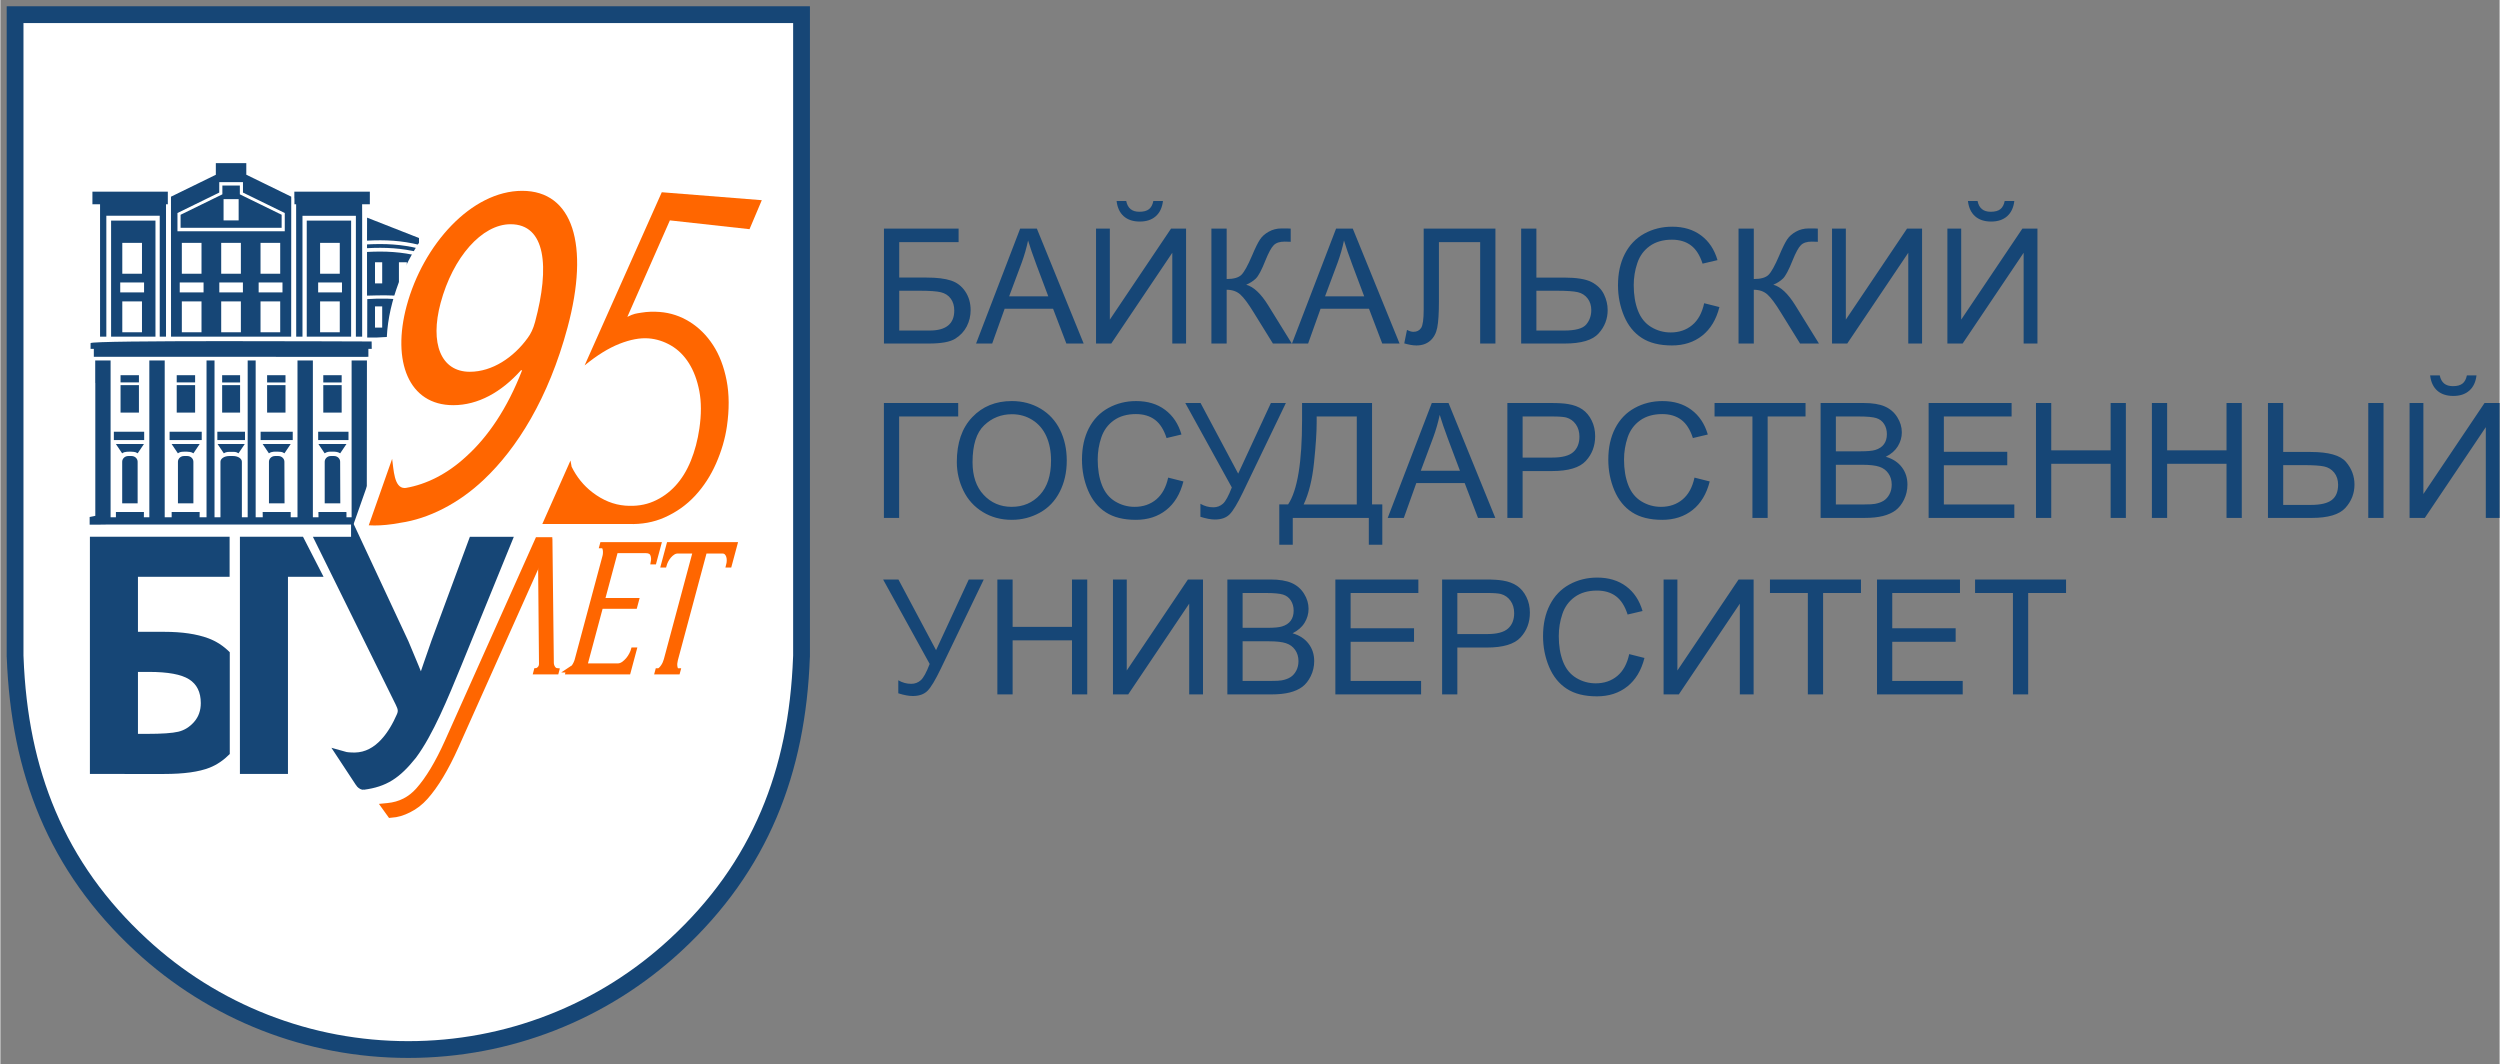 <?xml version="1.0" encoding="UTF-8"?><svg xmlns="http://www.w3.org/2000/svg" viewBox="0 0 1190.63 507"  width="1191" height="507"><rect x="0" y="0" width="1190.63" height="507" fill="#808080" stroke="none"/><defs><style>.cls-1,.cls-2{fill:#fff;}.cls-3,.cls-4{fill:#164676;}.cls-5{stroke-width:2px;}.cls-5,.cls-6,.cls-7{stroke-miterlimit:10;}.cls-5,.cls-7{stroke:#ff6600;}.cls-5,.cls-7,.cls-8{fill:#ff6600;}.cls-4,.cls-2{fill-rule:evenodd;}.cls-6{fill:#164676;stroke:#164676;stroke-width:5px;}.cls-7{stroke-width:3px;}.cls-9{fill:#164676;}</style></defs><g id="contur"><g id="contur-2"><path class="cls-2" d="M194.328,500c-23.542,0-46.522-4.313-68.305-12.819-21.813-8.52-41.631-20.931-58.904-36.889-20.043-18.524-34.628-38.954-44.586-62.456-9.384-22.154-14.456-46.62-15.505-74.793l-.006-.173-.021-.17V7H381.665V312.669l-.021,.17-.006,.173c-1.05,28.204-6.121,52.672-15.504,74.803-9.968,23.533-24.552,43.969-44.586,62.477-17.274,15.959-37.092,28.369-58.904,36.889-21.783,8.506-44.768,12.819-68.316,12.819Z"/><path class="cls-3" d="M377.666,11V312.42l-.012,.096-.013,.347c-1.031,27.712-6,51.718-15.191,73.393-9.741,22.998-24.008,42.983-43.617,61.098-16.903,15.617-36.298,27.762-57.645,36.1-21.318,8.325-43.814,12.546-66.861,12.546s-45.532-4.221-66.85-12.546c-21.347-8.338-40.742-20.484-57.644-36.099-19.619-18.132-33.886-38.112-43.618-61.079-9.192-21.7-14.16-45.703-15.191-73.383l-.013-.349-.012-.096V11H377.666m8-8H3V312.947l.03,.244c1.027,27.591,5.957,52.925,15.819,76.206,9.912,23.392,24.755,44.609,45.555,63.833,17.364,16.042,37.727,28.913,60.163,37.676,21.634,8.448,45.168,13.094,69.76,13.094s48.137-4.646,69.771-13.094c22.437-8.763,42.8-21.634,60.164-37.676,20.81-19.224,35.643-40.451,45.555-63.854,9.871-23.281,14.792-48.625,15.819-76.216l.03-.244V3h0Z"/></g></g><g id="logo"><g><path id="building" class="cls-4" d="M103.358,205.664v3.975h13.173v-3.975h-13.173Zm71.189,42.428l-1.958,1.846v-.029h-2.924l.01-.013H50.15l.011,.013h-2.397v.029h-5.241v-3.649l2.697-.551v-63.295h-.045v-10.724h7.329v74.7h2.531v-2.488h13.344c0,.841-.014,1.662-.028,2.488h2.604v-74.7h7.328v74.7h3.313l-.003-2.488h13.343c0,.84-.013,1.662-.026,2.488h3.298v-74.69h3.806v74.69h2.828v-26.449c0-1.496,1.871-2.72,4.158-2.72h1.889c2.286,0,4.157,1.224,4.157,2.72v26.449h2.766v-74.69h3.805v74.69h3.37c-.018-.825-.035-1.645-.035-2.488h13.343v.455h.011v2.033h3.236v-74.7h7.328v74.7h2.677c-.018-.825-.037-1.643-.037-2.488h13.343v.455h.016v2.033h2.452v-74.7h7.303m-9.759,39.809l-2.987,4.437-.078-.051-.005-.002-.002-.003h-.003s-.004-.004-.004-.004l-.003-.003c-1.055-.689-2.407-.739-3.652-.744-1.508-.005-2.402,.005-3.55,.744l-.002,.003-.004,.003h-.002s-.001,0-.001,0l-.003,.003-.003,.002-.08,.051-2.986-4.437h13.367Zm-26.558,0l-2.988,4.437-.079-.051-.004-.002-.002-.003h-.004s-.004-.004-.004-.004l-.003-.003c-.067-.043-.644-.348-.638-.36-.548-.258-1.333-.333-2.121-.351-1.662-.037-3.081-.171-4.442,.711l-.004,.003-.003,.003h-.002s0,0,0,0l-.003,.003-.005,.002-.079,.051-2.986-4.437h13.368Zm-43.361,0l-2.987,4.437-.079-.051-.003-.002-.003-.003h-.004s-.003-.004-.003-.004l-.004-.003c-.513-.332-.946-.491-1.572-.593-.916-.149-2.183-.188-3.247-.114-1.115,.077-1.552,.168-2.383,.707l-.002,.003-.003,.003h-.003s0,0,0,0l-.004,.003-.003,.002-.08,.051-2.986-4.437h13.367Zm-26.558,0l-2.987,4.437-.08-.051-.004-.002-.002-.003h-.004s-.003-.004-.003-.004l-.004-.003c-.605-.392-.987-.531-1.749-.632-.979-.13-2.296-.147-3.347-.044-.916,.088-1.391,.212-2.105,.676l-.003,.003-.003,.003h-.002s-.002,0-.002,0l-.003,.003-.003,.002-.08,.051-2.986-4.437h13.367Zm48.032,0l-2.987,4.437-.08-.051-.003-.002-.003-.003h-.004s-.003-.004-.003-.004l-.003-.003c-1.143-.742-1.794-.633-3.311-.633-1.298,0-2.394-.076-3.476,.633l-.003,.003-.004,.003h-.002s-.001,0-.001,0l-.003,.003-.004,.002-.08,.051-2.986-4.437h12.954Zm-51.038,28.269v-19.827c0-1.496-1.296-2.72-2.88-2.72h-1.596c-1.584,0-2.881,1.224-2.881,2.72v19.827h7.357Zm26.559,0h.006c0-6.609-.006-13.223-.006-19.827,0-1.496-1.296-2.72-2.881-2.72h-1.595c-1.584,0-2.881,1.224-2.881,2.72v19.827h7.357Zm43.359,0h.068c0-6.598-.068-13.315-.068-19.827,0-1.496-1.296-2.72-2.881-2.72h-1.595c-1.585,0-2.881,1.224-2.881,2.72v19.827h7.357Zm26.559,0h.074c0-6.597-.074-13.322-.074-19.827,0-1.496-1.296-2.72-2.88-2.72h-1.595c-1.585,0-2.88,1.224-2.88,2.72v19.827h7.355Zm-37.889-34.131h15.305v3.975h-15.305v-3.975h0Zm27.418,0h14.446v3.975h-14.446v-3.975h0Zm-55.473,0h-15.305v3.975h15.305v-3.975h0Zm-27.418,0h-14.446v3.975h14.446v-3.975h0Zm48.312-127.954h-14.174v5.545l-8.375,4.098-12.968,6.333v.013l-.027,.013c0,22.084,.027,44.51,.027,66.669h57.237c0-22.224,.03-44.529,.03-66.694l-21.409-10.455v-5.519h-.341Zm59.2,13.588h-35.973v3.187h.05v2.821h.804c.005,20.982,.034,42.063,.034,63.072h2.991v-57.591h25.439v57.591h2.992v-57.591c0-1.831-.011-3.66-.021-5.482h3.683v-6.008h0Zm-130.006,0h-2.165v6.008h3.636v5.482s.001,57.591,.001,57.591h2.99v-57.591h25.439v57.591h2.99v-63.072h.866v-6.008H46.006Zm12.068,66.997h9.377v-14.702h-9.377v14.702h0Zm0-27.895h9.377v-14.702h-9.377v14.702h0Zm28.364,0h9.376v-14.702h-9.376v14.702h0Zm18.752,0h9.376v-14.702h-9.376v14.702h0Zm18.737,0h9.375v-14.702h-9.375v14.702h0Zm28.378,0h9.376v-14.702h-9.376v14.702h0Zm0,27.895h9.376v-14.702h-9.376v14.702h0Zm-28.378,0h9.375v-14.702h-9.375v14.702h0Zm-18.737,0h9.376v-14.702h-9.376v14.702h0Zm-18.752,0h9.376v-14.702h-9.376v14.702h0Zm90.421,4.378l.05,3.533h-1.596v3.762h-.687v.023H44.512v-3.785h-1.545v-2.731c0-1.489,121.862-.802,133.892-.802h0Zm-62.673,19.518v-3.436h-8.545v3.436h8.545Zm1.349-42.894v-4.732h-11.242v4.732h11.242Zm-29.691-29.133h-1.489v-8.691l19.907-9.739v-4.925h.006v-.056h11.296v.056h.005v4.925l19.907,9.739v8.691h-49.63Zm48.141-1.635v-6.215l-19.908-9.739v-4.188h-4.159v.021h-.008v-.021h-4.159v4.188l-19.908,9.739v6.215h48.141Zm-27.664-3.542v-10.114h7.186v10.114h-7.186Zm16.715,34.309h11.354v-4.732h-11.354v4.732h0Zm28.346,0h11.354v-4.732h-11.354v4.732h0Zm15.709,21.081h-21.142v-55.28h21.142v55.28h0Zm-40.025,18.377h8.759v3.436h-8.759v-3.436h0Zm0,4.733h8.759v13.066h-8.759v-13.066h0Zm26.76-4.733h8.76v3.436h-8.76v-3.436h0Zm0,4.733h8.76v13.066h-8.76v-13.066h0Zm-57.033-44.191h-11.353v-4.732h11.353v4.732h0Zm-28.345,0h-11.355v-4.732h11.355v4.732h0Zm-15.71,21.081h21.143v-55.28h-21.143v55.28h0Zm52.905,23.11v13.066h8.545v-13.066h-8.545Zm-12.879-4.733h-8.759v3.436h8.759v-3.436h0Zm0,4.733h-8.759v13.066h8.759v-13.066h0Zm-26.761-4.733h-8.758v3.436h8.758v-3.436h0Zm0,4.733h-8.758v13.066h8.758v-13.066h0Zm108.662-67.045v2.925s0,0,0,0v-1.131c8.732-.467,16.542-.05,24.77,1.994v-1.795c-8.228-2.046-16.038-2.463-24.769-1.994h0Zm-.004-1.693h.004v-.102c8.729-.468,16.537-.051,24.762,1.993v-3.24l-24.735-9.716-.031,11.065h0Zm0,5.28l.003,20.816c6.387-.144,10.453-.37,16.961,.302,3.011,.31,5.104,.927,7.803,1.478v-20.6c-8.226-2.044-16.034-2.462-24.763-1.992v1.13h-.001v-1.135s-.003,.002-.003,.002h0Zm18.964,14.994h-3.763v-10.09h3.763v10.09h0Zm-11.734,0h-3.426v-10.09h3.426v10.09h0Zm-7.106,7.474l-.033,18.295h4.727l7.565-.416c6.218-9.952,4.7-2.083,6.581-4.288l5.804-11.752c-1.827-.417-3.285-.916-5.33-1.246-5.66-.918-13.647-1.001-19.314-.593h0Zm18.841,13.591h-3.763v-10.109h3.763v10.109h0Zm-11.734,0h-3.426v-10.109h3.426v10.109h0Z"/><path id="d5" class="cls-8" d="M272.141,222.356c2.408,4.908,5.702,8.969,9.887,12.185,4.934,3.791,10.144,5.905,15.629,6.34,4.975,.395,9.46-.269,13.452-1.992,3.993-1.723,7.483-4.207,10.471-7.454,2.988-3.247,5.436-7.217,7.344-11.91,1.907-4.693,3.264-9.812,4.069-15.357,.976-6.721,.969-12.671-.021-17.848-.99-5.178-2.638-9.6-4.945-13.268-2.306-3.668-5.156-6.486-8.547-8.455-3.391-1.969-6.937-3.1-10.637-3.394-4.083-.324-8.725,.539-13.926,2.591-5.202,2.051-10.733,5.479-16.592,10.283l36.758-82.491,47.65,3.784-5.846,13.814-37.942-4.195-20.258,45.956c3.33-1.605,3.933-1.539,6.709-1.998,2.777-.459,5.696-.567,8.758-.324,5.103,.405,9.844,1.971,14.223,4.698,4.378,2.727,8.1,6.422,11.134,11.082,3.033,4.66,5.186,10.27,6.46,16.831,1.273,6.56,1.308,13.871,.137,21.937h0c-.855,5.881-2.576,11.736-5.133,17.566-2.557,5.831-5.883,10.964-9.979,15.398-4.096,4.434-8.989,7.912-14.71,10.432-5.106,2.249-10.728,3.273-16.867,3.071h-41.247l13.425-30.24,.544,2.959Z"/><g id="yeas"><path id="years" class="cls-5" d="M257.174,260.318c.005-.103,.005-.204,0-.3v-2.606h4.824l.666,58.299c.005,.889,.242,1.699,.712,2.43,.471,.729,1.097,1.126,1.882,1.19l-.248,.953h-10.113l.249-.953c.377,0,.819-.207,1.328-.62,.507-.413,.852-.968,1.034-1.667,.05-.19,.077-.476,.082-.858l-.415-45.388v-10.481h0Zm13.317,59.041h.354c.377,0,.752-.169,1.127-.509,.373-.339,.732-.754,1.076-1.247,.346-.493,.649-1.016,.917-1.571,.266-.555,.466-1.078,.599-1.571l13.266-49.448c.116-.431,.189-.924,.22-1.479,.032-.553,.007-1.078-.073-1.571-.08-.493-.216-.909-.408-1.248-.192-.339-.476-.508-.853-.508h-.354l.249-.925h27.228l-2.305,8.596h-.707c.285-1.418,.195-2.665-.269-3.743-.466-1.08-1.5-1.618-3.102-1.618h-14.216l-6.274,23.383h16.267l-.843,3.142h-16.267l-7.513,28.005h15.489c.896,0,1.748-.277,2.557-.832,.808-.555,1.54-1.217,2.194-1.987,.655-.771,1.208-1.602,1.66-2.496,.451-.893,.761-1.648,.926-2.264h.708l-2.902,10.814h-28.998l.249-.924h0Zm52.195,0h.352l-.247,.924h-10.043l.249-.924h.354c.376,0,.756-.185,1.139-.555,.382-.37,.744-.801,1.089-1.294,.345-.493,.643-1.033,.893-1.617,.252-.585,.444-1.125,.576-1.618l13.837-51.572h-8.204c-.754,0-1.473,.216-2.154,.647-.682,.432-1.297,.971-1.848,1.618-.551,.647-1.024,1.356-1.419,2.125-.395,.77-.692,1.526-.89,2.265h-.708l2.703-10.075h31.755l-2.703,10.075h-.707c.198-.739,.306-1.495,.325-2.265,.018-.769-.076-1.478-.279-2.125-.203-.647-.53-1.187-.98-1.618-.45-.431-1.052-.647-1.807-.647h-8.345l-13.837,51.572c-.132,.493-.23,1.033-.292,1.618-.063,.584-.054,1.125,.026,1.617,.079,.493,.2,.924,.36,1.294,.16,.369,.43,.555,.807,.555h0Z"/><path id="l" class="cls-7" d="M257.186,257.413h3.521l-43.879,98.091c-2.357,5.254-4.739,9.881-7.145,13.883-2.434,4.049-4.89,7.462-7.367,10.243-2.302,2.584-4.916,4.594-7.843,6.031-2.922,1.434-5.1,2.183-8.601,2.451h0l-2.799-3.901,1.485-.146c2.953-.29,5.65-1.054,8.093-2.292,2.433-1.233,4.629-2.951,6.59-5.151,2.358-2.646,4.694-5.893,7.007-9.741,2.341-3.896,4.663-8.407,6.965-13.536l42.913-95.931h1.061Z"/></g><g id="d9"><g id="d9-2"><path class="cls-8" d="M178.225,253.836c-1.023,0-2.02-.03-2.961-.09l-4.614-.293,17.382-49.407,2.054,14.043c.115,.786,.217,1.656,.323,2.567,.244,2.098,.892,7.669,2.077,8.322,.03,0,.159,0,.188-.002,9.407-1.631,18.686-6.491,26.839-14.059,7.49-6.737,14.024-15.428,19.529-25.95-7.388,4.978-15.274,7.557-23.307,7.557-9.054,0-16.479-3.44-21.471-9.949-7.21-9.399-8.711-24.604-4.12-41.715,8.786-32.751,33.908-57.449,58.438-57.449,9.307,0,16.936,3.534,22.064,10.219,8.994,11.726,10.034,32.769,2.93,59.254-10.561,39.36-27.995,62.002-40.761,74.066-12.382,11.802-27.195,19.463-41.71,21.568-4.543,.874-8.876,1.317-12.88,1.317ZM243.043,110.322c-11.922,0-24.518,14.689-29.947,34.928-2.843,10.596-2.346,19.446,1.363,24.28,2.078,2.709,5.167,4.083,9.179,4.083,8.88,0,18.133-5.492,24.752-14.691,1.31-1.755,2.235-3.792,2.951-6.462,4.882-18.193,4.954-32.182,.2-38.38-1.94-2.529-4.72-3.758-8.498-3.758Z"/><path class="cls-1" d="M248.583,90.912c24.169,0,32.188,25.647,21.612,65.066-9.11,33.959-24.204,57.706-39.784,72.429-12.208,11.637-26.657,18.761-39.888,20.66-4.754,.92-8.918,1.27-12.297,1.27-.981,0-1.896-.03-2.74-.083l11.137-31.657c.746,5.096,.89,13.886,5.944,13.886,.192,0,.391-.013,.598-.039,9.713-1.661,19.774-6.649,28.728-14.96,10.297-9.261,19.563-22.796,26.648-41.082h-.544c-9.344,10.448-20.453,16.623-32.263,16.623-21.262,0-29.283-20.898-22.21-47.256,7.836-29.21,30.89-54.856,55.058-54.856m-24.944,86.202c10.722,0,20.928-6.886,27.592-16.147,1.419-1.901,2.6-4.275,3.492-7.6,7.072-26.358,5.039-46.544-11.679-46.544-13.629,0-27.465,15.673-33.327,37.52-5.16,19.236,.113,32.771,13.923,32.771m24.944-93.202c-13.303,0-27.039,6.606-38.677,18.6-10.717,11.045-18.935,25.763-23.141,41.443-4.875,18.17-3.154,34.482,4.724,44.751,5.68,7.405,14.064,11.318,24.247,11.318,4.794,0,9.528-.835,14.139-2.474-3.843,5.679-8.07,10.599-12.661,14.728l-.041,.037-.04,.037c-6.922,6.426-14.668,10.765-22.549,12.657-.317-1.494-.549-3.488-.697-4.757-.109-.933-.211-1.814-.336-2.671l-4.11-28.084-9.42,26.774-11.137,31.657-3.068,8.722,9.227,.587c1.015,.065,2.086,.097,3.184,.097,4.201,0,8.729-.459,13.462-1.366,15.202-2.225,30.663-10.21,43.553-22.497,13.073-12.353,30.944-35.531,41.715-75.682,7.501-27.959,6.28-49.499-3.533-62.291-5.816-7.581-14.405-11.589-24.841-11.589h0Zm-24.944,86.202c-3.872,0-5.508-1.549-6.402-2.714-2.996-3.906-3.28-11.848-.76-21.244,4.946-18.433,16.367-32.334,26.566-32.334,3.447,0,4.868,1.276,5.721,2.388,4.027,5.25,3.727,18.462-.803,35.342-.597,2.228-1.341,3.888-2.34,5.226l-.037,.049-.036,.05c-5.875,8.164-14.27,13.236-21.91,13.236h0Z"/></g></g><g id="u"><path id="u-2" class="cls-6" d="M169.556,258.232l22.541,48.276c3.756,8.838,6.338,15.258,8.242,20.017h.337c2.018-5.888,4.205-12.447,7.065-20.521l17.662-47.772h15.475l-23.718,58.199c-6.224,15.14-13.289,32.465-21.195,43.063-7.401,9.252-13.085,12.933-23.09,14.26-.265,.035-1.164-.65-1.343-1.048l-8.033-12.201c1.178,.336,2.86,.504,5.383,.504,11.775-.168,18.672-11.437,22.204-19.51,1.177-2.524,.841-4.206-.504-6.899l-37.68-76.367h16.653Z"/></g><polygon id="g" class="cls-3" points="114.111 255.697 144.16 255.697 153.958 274.796 136.999 274.796 136.999 368.715 114.111 368.715 114.111 255.697 114.111 255.697"/><path id="b" class="cls-4" d="M42.646,255.697H109.203v19.1h-43.669v26.203h12.6c8.392,0,15.388,1.029,20.914,3.078,3.79,1.405,7.202,3.613,10.232,6.643v48.486c-2.936,2.968-6.135,5.14-9.601,6.509-5.052,1.996-12.259,3-21.598,3H42.646v-113.019h0Zm22.888,93.919h4.287c7.077,0,12.075-.342,14.943-1.026,2.868-.684,5.393-2.236,7.524-4.683,2.131-2.421,3.184-5.419,3.184-8.971,0-5.183-1.859-8.96-5.577-11.312-3.726-2.357-10.077-3.525-19.073-3.525h-5.286v29.517h0Z"/></g></g><g id="bgu"><path id="baikal" class="cls-9" d="M420.937,108.911h35.551v6.425h-28.282v16.896h13.074c4.829,0,8.662,.457,11.518,1.393,2.857,.915,5.134,2.643,6.852,5.205,1.728,2.552,2.572,5.52,2.572,8.906,0,2.765-.61,5.358-1.84,7.757-1.24,2.399-3.07,4.361-5.52,5.886-2.43,1.515-6.598,2.277-12.474,2.277h-21.451v-54.745h0Zm7.269,48.554h14.487c3.914,0,6.842-.793,8.804-2.389,1.952-1.586,2.928-3.975,2.928-7.147,0-2.267-.559-4.148-1.677-5.673-1.118-1.515-2.674-2.521-4.666-3.019-2.003-.498-5.398-.732-10.207-.732h-9.668v18.96h0Zm36.608,6.191l21.003-54.745h7.96l22.294,54.745h-8.245l-6.334-16.591h-23.057l-5.937,16.591h-7.686Zm15.747-22.477h18.655l-5.703-15.178c-1.718-4.615-3.019-8.428-3.924-11.427-.752,3.568-1.759,7.065-3.019,10.532l-6.008,16.073Zm41.407-32.267h6.577v43.349l29.146-43.349h7.167v54.745h-6.567v-43.237l-29.075,43.237h-7.248v-54.745h0Zm27.296-13.155h4.585c-.366,3.152-1.515,5.571-3.426,7.259-1.911,1.688-4.443,2.531-7.614,2.531-3.192,0-5.744-.844-7.635-2.511-1.901-1.677-3.05-4.107-3.416-7.279h4.585c.346,1.728,1.047,3.009,2.074,3.853,1.037,.854,2.44,1.271,4.178,1.271,2.033,0,3.558-.407,4.595-1.23,1.027-.823,1.728-2.115,2.074-3.894Zm27.662,13.155h7.269v24.013c3.294,0,5.632-.651,6.964-1.942,1.352-1.291,3.06-4.371,5.154-9.261,1.515-3.609,2.765-6.14,3.762-7.625,.976-1.494,2.379-2.735,4.199-3.741,1.81-1.006,3.822-1.525,6.018-1.525,2.796,0,4.26,.03,4.412,.081v6.273c-.254,0-.742-.02-1.454-.041-.803-.03-1.291-.041-1.464-.041-2.308,0-4.026,.559-5.154,1.688-1.149,1.118-2.44,3.518-3.924,7.167-1.83,4.646-3.385,7.574-4.666,8.784-1.261,1.2-2.786,2.165-4.544,2.897,3.528,.966,7.025,4.239,10.461,9.8l11.274,18.218h-8.997l-9.18-14.832c-2.511-4.117-4.615-6.944-6.303-8.479-1.688-1.535-3.873-2.308-6.557-2.308v25.619h-7.269v-54.745h0Zm38.388,54.745l21.003-54.745h7.96l22.284,54.745h-8.245l-6.323-16.591h-23.057l-5.937,16.591h-7.686Zm15.747-22.477h18.655l-5.703-15.178c-1.718-4.615-3.019-8.428-3.924-11.427-.752,3.568-1.759,7.065-3.019,10.532l-6.008,16.073h0Zm46.988-32.267h34.179v54.745h-7.269v-48.32h-19.641v28.201c0,5.734-.275,9.922-.813,12.586-.529,2.674-1.667,4.748-3.385,6.232s-3.914,2.216-6.547,2.216c-1.606,0-3.528-.325-5.774-.996l1.301-6.415c1.179,.61,2.206,.915,3.04,.915,1.637,0,2.867-.61,3.69-1.85,.813-1.23,1.22-4.138,1.22-8.723v-38.591Zm46.439,0h7.259v23.321h13.043c6.09,0,10.502,.712,13.236,2.125,2.725,1.433,4.687,3.365,5.886,5.805,1.189,2.44,1.789,4.961,1.789,7.553,0,4.239-1.444,7.96-4.341,11.152-2.877,3.192-8.245,4.788-16.103,4.788h-20.77v-54.745Zm7.259,48.554h13.226c5.368,0,8.865-.956,10.492-2.857,1.616-1.901,2.43-4.209,2.43-6.893,0-2.176-.579-4.036-1.769-5.571-1.169-1.525-2.755-2.521-4.717-2.969s-5.286-.671-9.973-.671h-9.688v18.96Zm79.927-13.013l7.269,1.83c-1.515,5.957-4.249,10.481-8.184,13.602s-8.753,4.687-14.446,4.687c-5.896,0-10.685-1.2-14.375-3.599-3.701-2.399-6.506-5.876-8.428-10.431-1.921-4.565-2.887-9.444-2.887-14.67,0-5.693,1.078-10.664,3.253-14.904,2.186-4.249,5.276-7.472,9.292-9.678,4.016-2.196,8.438-3.294,13.257-3.294,5.48,0,10.075,1.383,13.796,4.178,3.741,2.786,6.334,6.7,7.808,11.752l-7.116,1.677c-1.261-3.975-3.111-6.883-5.52-8.692-2.409-1.82-5.439-2.725-9.099-2.725-4.188,0-7.706,1.006-10.522,3.019-2.816,2.013-4.809,4.727-5.937,8.123-1.149,3.396-1.718,6.903-1.718,10.512,0,4.646,.671,8.712,2.023,12.179,1.352,3.477,3.457,6.069,6.303,7.787,2.857,1.718,5.937,2.572,9.272,2.572,4.046,0,7.462-1.169,10.268-3.507,2.806-2.338,4.697-5.805,5.693-10.42h0Zm16.378-35.541h7.269v24.013c3.294,0,5.632-.651,6.964-1.942,1.352-1.291,3.06-4.371,5.154-9.261,1.515-3.609,2.765-6.14,3.751-7.625,.986-1.494,2.389-2.735,4.209-3.741,1.81-1.006,3.822-1.525,6.018-1.525,2.786,0,4.249,.03,4.402,.081v6.273c-.254,0-.732-.02-1.444-.041-.803-.03-1.291-.041-1.474-.041-2.308,0-4.026,.559-5.144,1.688-1.149,1.118-2.45,3.518-3.924,7.167-1.84,4.646-3.396,7.574-4.666,8.784-1.261,1.2-2.786,2.165-4.544,2.897,3.528,.966,7.015,4.239,10.461,9.8l11.274,18.218h-8.997l-9.19-14.832c-2.511-4.117-4.605-6.944-6.293-8.479-1.698-1.535-3.873-2.308-6.557-2.308v25.619h-7.269v-54.745h0Zm44.538,0h6.577v43.349l29.146-43.349h7.167v54.745h-6.567v-43.237l-29.075,43.237h-7.248v-54.745h0Zm54.958,0h6.577v43.349l29.146-43.349h7.177v54.745h-6.577v-43.237l-29.065,43.237h-7.259v-54.745h0Zm27.296-13.155h4.595c-.376,3.152-1.525,5.571-3.426,7.259-1.921,1.688-4.453,2.531-7.625,2.531s-5.734-.844-7.635-2.511c-1.901-1.677-3.05-4.107-3.416-7.279h4.585c.346,1.728,1.047,3.009,2.084,3.853,1.027,.854,2.43,1.271,4.178,1.271,2.023,0,3.558-.407,4.585-1.23,1.037-.823,1.738-2.115,2.074-3.894Z"/><path id="state" class="cls-9" d="M420.907,191.989h35.399v6.415h-28.14v48.33h-7.259v-54.745Zm34.738,28.099c0-9.078,2.44-16.185,7.33-21.319,4.88-5.144,11.173-7.706,18.889-7.706,5.063,0,9.617,1.22,13.684,3.619,4.046,2.409,7.147,5.774,9.272,10.095,2.125,4.31,3.202,9.2,3.202,14.67,0,5.541-1.128,10.512-3.365,14.883-2.247,4.382-5.419,7.696-9.526,9.943-4.117,2.257-8.55,3.375-13.297,3.375-5.164,0-9.77-1.25-13.826-3.731-4.056-2.491-7.137-5.876-9.231-10.187-2.084-4.29-3.131-8.845-3.131-13.643h0Zm7.492,.122c0,6.588,1.769,11.772,5.307,15.564,3.548,3.782,7.991,5.683,13.348,5.683,5.449,0,9.922-1.911,13.46-5.734,3.518-3.822,5.276-9.251,5.276-16.286,0-4.453-.752-8.336-2.257-11.65-1.505-3.314-3.711-5.886-6.608-7.706-2.897-1.83-6.151-2.745-9.76-2.745-5.124,0-9.526,1.759-13.226,5.276-3.69,3.518-5.541,9.383-5.541,17.598h0Zm93.193,7.32l7.259,1.83c-1.515,5.957-4.239,10.481-8.184,13.602-3.934,3.121-8.753,4.687-14.446,4.687-5.886,0-10.685-1.2-14.375-3.609-3.69-2.389-6.496-5.876-8.428-10.42-1.921-4.565-2.887-9.444-2.887-14.67,0-5.693,1.078-10.664,3.263-14.914,2.176-4.239,5.276-7.462,9.292-9.668s8.428-3.304,13.247-3.304c5.48,0,10.085,1.393,13.806,4.188,3.731,2.786,6.334,6.7,7.797,11.742l-7.106,1.688c-1.271-3.975-3.111-6.883-5.52-8.692-2.409-1.82-5.449-2.725-9.099-2.725-4.199,0-7.716,1.006-10.532,3.019-2.816,2.013-4.798,4.727-5.937,8.113-1.149,3.406-1.718,6.913-1.718,10.512,0,4.656,.671,8.723,2.023,12.189,1.352,3.477,3.457,6.059,6.313,7.787,2.857,1.718,5.937,2.572,9.261,2.572,4.056,0,7.472-1.179,10.268-3.507,2.806-2.348,4.707-5.805,5.703-10.42h0Zm8.143-35.541h7.289l17.923,33.65,15.585-33.65h7.137l-20.495,42.586c-2.562,5.327-4.666,8.814-6.313,10.461s-3.985,2.46-7.045,2.46c-1.86,0-4.148-.437-6.862-1.301v-6.191c1.942,1.118,3.995,1.677,6.161,1.677,1.759,0,3.273-.569,4.565-1.708,1.271-1.128,2.684-3.721,4.229-7.757l-22.172-40.228Zm55.65,0h33.335v48.32h4.89v19.194h-6.425v-12.769h-36.232v12.769h-6.425v-19.194h4.199c4.443-6.649,6.659-20.099,6.659-40.319v-8.001h0Zm26.066,6.415h-19.112v2.806c0,4.666-.417,11.051-1.261,19.143-.823,8.092-2.481,14.741-4.931,19.956h25.304v-41.905h0Zm14.731,48.33l21.003-54.745h7.97l22.284,54.745h-8.245l-6.334-16.591h-23.057l-5.937,16.591h-7.686Zm15.758-22.477h18.655l-5.713-15.178c-1.718-4.615-3.019-8.428-3.924-11.437-.752,3.568-1.759,7.076-3.019,10.542l-5.998,16.073h0Zm41.244,22.477v-54.745h20.678c3.629,0,6.405,.173,8.326,.518,2.694,.447,4.951,1.301,6.771,2.552,1.82,1.261,3.284,3.019,4.402,5.276,1.108,2.257,1.647,4.737,1.647,7.452,0,4.636-1.474,8.58-4.443,11.793-2.958,3.223-8.326,4.829-16.073,4.829h-14.04v22.325h-7.269Zm7.269-28.75h14.141c4.697,0,8.011-.864,9.983-2.613,1.962-1.749,2.938-4.199,2.938-7.37,0-2.277-.569-4.239-1.728-5.876-1.159-1.627-2.694-2.714-4.575-3.233-1.22-.315-3.477-.488-6.75-.488h-14.009v19.58h0Zm81.878,9.546l7.259,1.83c-1.515,5.957-4.239,10.481-8.174,13.602-3.944,3.121-8.763,4.687-14.456,4.687-5.886,0-10.674-1.2-14.375-3.609-3.69-2.389-6.496-5.876-8.428-10.42-1.921-4.565-2.887-9.444-2.887-14.67,0-5.693,1.078-10.664,3.263-14.914,2.176-4.239,5.276-7.462,9.292-9.668s8.438-3.304,13.247-3.304c5.48,0,10.085,1.393,13.806,4.188,3.731,2.786,6.334,6.7,7.797,11.742l-7.106,1.688c-1.271-3.975-3.111-6.883-5.52-8.692-2.409-1.82-5.439-2.725-9.099-2.725-4.199,0-7.716,1.006-10.532,3.019-2.816,2.013-4.798,4.727-5.937,8.113-1.139,3.406-1.718,6.913-1.718,10.512,0,4.656,.671,8.723,2.023,12.189,1.352,3.477,3.457,6.059,6.313,7.787,2.857,1.718,5.937,2.572,9.261,2.572,4.056,0,7.472-1.179,10.278-3.507,2.796-2.348,4.697-5.805,5.693-10.42h0Zm27.601,19.204v-48.33h-18.045v-6.415h43.349v6.415h-18.045v48.33h-7.259Zm32.481,0v-54.745h20.546c4.178,0,7.533,.549,10.065,1.657,2.521,1.108,4.504,2.816,5.927,5.124,1.444,2.287,2.155,4.697,2.155,7.218,0,2.338-.64,4.544-1.901,6.608s-3.172,3.731-5.734,5.002c3.314,.966,5.866,2.623,7.635,4.971,1.779,2.328,2.674,5.093,2.674,8.285,0,2.572-.549,4.951-1.627,7.157-1.088,2.206-2.43,3.904-4.016,5.103-1.596,1.179-3.599,2.084-5.988,2.704-2.409,.61-5.358,.915-8.845,.915h-20.892Zm7.269-31.739h11.833c3.212,0,5.52-.213,6.903-.63,1.85-.549,3.243-1.464,4.168-2.745,.935-1.271,1.403-2.867,1.403-4.788,0-1.82-.427-3.426-1.311-4.809-.864-1.383-2.115-2.338-3.731-2.847-1.616-.518-4.402-.773-8.326-.773h-10.939v16.591Zm0,25.314h13.633c2.348,0,3.985-.091,4.941-.264,1.657-.295,3.06-.793,4.178-1.494,1.128-.701,2.043-1.718,2.765-3.06,.732-1.342,1.088-2.877,1.088-4.626,0-2.054-.518-3.822-1.586-5.337-1.037-1.515-2.491-2.572-4.351-3.192-1.85-.61-4.524-.915-8.001-.915h-12.667v18.889h0Zm44.192,6.425v-54.745h39.526v6.415h-32.267v16.825h30.204v6.425h-30.204v18.655h33.569v6.425h-40.827Zm51.146,0v-54.745h7.269v22.549h28.293v-22.549h7.259v54.745h-7.259v-25.771h-28.293v25.771h-7.269Zm55.223,0v-54.745h7.259v22.549h28.292v-22.549h7.269v54.745h-7.269v-25.771h-28.292v25.771h-7.259Zm55.294-54.745h7.259v23.321h13.043c8.55,0,14.172,1.576,16.866,4.748,2.694,3.162,4.046,6.761,4.046,10.766,0,4.249-1.444,7.95-4.341,11.142-2.877,3.172-8.224,4.768-16.063,4.768h-20.81v-54.745h0Zm7.259,48.544h13.206c4.534,0,7.838-.762,9.871-2.287,2.054-1.535,3.08-3.975,3.08-7.34,0-2.277-.63-4.209-1.86-5.754-1.24-1.535-2.847-2.521-4.809-2.938-1.952-.417-5.225-.64-9.81-.64h-9.678v18.96h0Zm40.522-48.544h7.269v54.745h-7.269v-54.745Zm19.682,0h6.577v43.349l29.136-43.349h7.177v54.745h-6.577v-43.237l-29.065,43.237h-7.248v-54.745h0Zm27.296-13.155h4.585c-.366,3.152-1.515,5.571-3.426,7.248-1.911,1.698-4.453,2.542-7.625,2.542s-5.734-.844-7.635-2.511c-1.891-1.688-3.04-4.107-3.406-7.279h4.585c.346,1.718,1.037,3.009,2.074,3.853,1.037,.854,2.44,1.271,4.178,1.271,2.033,0,3.558-.407,4.595-1.24,1.027-.813,1.728-2.115,2.074-3.883h0Z"/><path id="university" class="cls-9" d="M420.53,276.074h7.299l17.923,33.66,15.585-33.66h7.137l-20.505,42.586c-2.562,5.327-4.656,8.824-6.303,10.461-1.647,1.647-3.995,2.46-7.045,2.46-1.86,0-4.148-.427-6.862-1.291v-6.201c1.942,1.128,3.995,1.688,6.161,1.688,1.759,0,3.274-.579,4.554-1.708,1.281-1.139,2.694-3.721,4.239-7.767l-22.183-40.228h0Zm54.43,54.745v-54.745h7.269v22.559h28.282v-22.559h7.269v54.745h-7.269v-25.761h-28.282v25.761h-7.269Zm55.07-54.745h6.567v43.349l29.146-43.349h7.177v54.745h-6.577v-43.237l-29.065,43.237h-7.248v-54.745Zm54.501,54.745v-54.745h20.536c4.188,0,7.533,.549,10.075,1.657,2.521,1.108,4.493,2.816,5.927,5.124,1.433,2.298,2.145,4.707,2.145,7.228,0,2.328-.63,4.534-1.891,6.598s-3.182,3.731-5.734,5.012c3.304,.966,5.856,2.623,7.625,4.971,1.789,2.328,2.684,5.093,2.684,8.275,0,2.582-.549,4.961-1.637,7.167-1.078,2.206-2.42,3.894-4.016,5.093-1.586,1.189-3.589,2.094-5.988,2.704-2.409,.61-5.347,.915-8.845,.915h-20.881Zm7.259-31.729h11.844c3.212,0,5.52-.213,6.903-.64,1.85-.549,3.243-1.464,4.168-2.735,.935-1.281,1.403-2.867,1.403-4.798,0-1.82-.437-3.426-1.311-4.798-.864-1.393-2.115-2.348-3.731-2.857-1.627-.508-4.402-.762-8.326-.762h-10.949v16.591Zm0,25.304h13.643c2.338,0,3.985-.081,4.941-.264,1.657-.295,3.06-.793,4.178-1.494s2.043-1.718,2.765-3.05c.722-1.342,1.088-2.887,1.088-4.626,0-2.054-.529-3.833-1.586-5.347-1.047-1.515-2.491-2.572-4.361-3.182-1.84-.61-4.524-.915-8.001-.915h-12.667v18.879h0Zm44.192,6.425v-54.745h39.536v6.425h-32.267v16.815h30.204v6.425h-30.204v18.655h33.569v6.425h-40.838Zm50.851,0v-54.745h20.668c3.629,0,6.415,.183,8.336,.518,2.684,.447,4.941,1.301,6.771,2.552,1.82,1.261,3.284,3.019,4.392,5.276s1.657,4.737,1.657,7.452c0,4.646-1.474,8.58-4.443,11.793-2.958,3.223-8.326,4.829-16.073,4.829h-14.05v22.325h-7.259Zm7.259-28.75h14.151c4.687,0,8.001-.864,9.973-2.613,1.962-1.738,2.948-4.188,2.948-7.36,0-2.287-.569-4.249-1.728-5.876-1.169-1.637-2.694-2.714-4.585-3.233-1.22-.325-3.477-.488-6.75-.488h-14.009v19.57h0Zm81.878,9.546l7.269,1.84c-1.515,5.947-4.249,10.471-8.184,13.592s-8.753,4.687-14.446,4.687c-5.886,0-10.685-1.189-14.375-3.599-3.701-2.399-6.506-5.876-8.428-10.431-1.921-4.554-2.887-9.444-2.887-14.66,0-5.703,1.078-10.674,3.263-14.914,2.176-4.249,5.266-7.472,9.282-9.678,4.016-2.196,8.438-3.294,13.257-3.294,5.48,0,10.075,1.393,13.806,4.178,3.731,2.786,6.323,6.7,7.797,11.752l-7.116,1.677c-1.261-3.975-3.111-6.882-5.52-8.692-2.399-1.82-5.439-2.725-9.099-2.725-4.188,0-7.706,1.006-10.522,3.019-2.816,2.013-4.809,4.727-5.937,8.123-1.149,3.396-1.718,6.903-1.718,10.512,0,4.646,.671,8.712,2.023,12.179,1.352,3.477,3.457,6.069,6.303,7.787,2.857,1.718,5.947,2.572,9.272,2.572,4.046,0,7.462-1.169,10.268-3.497,2.806-2.348,4.707-5.815,5.693-10.431h0Zm16.378-35.541h6.577v43.349l29.146-43.349h7.167v54.745h-6.567v-43.237l-29.075,43.237h-7.248v-54.745h0Zm68.723,54.745v-48.32h-18.045v-6.425h43.359v6.425h-18.045v48.32h-7.269Zm32.949,0v-54.745h39.526v6.425h-32.267v16.815h30.204v6.425h-30.204v18.655h33.569v6.425h-40.827Zm64.759,0v-48.32h-18.045v-6.425h43.349v6.425h-18.045v48.32h-7.259Z"/></g></svg>